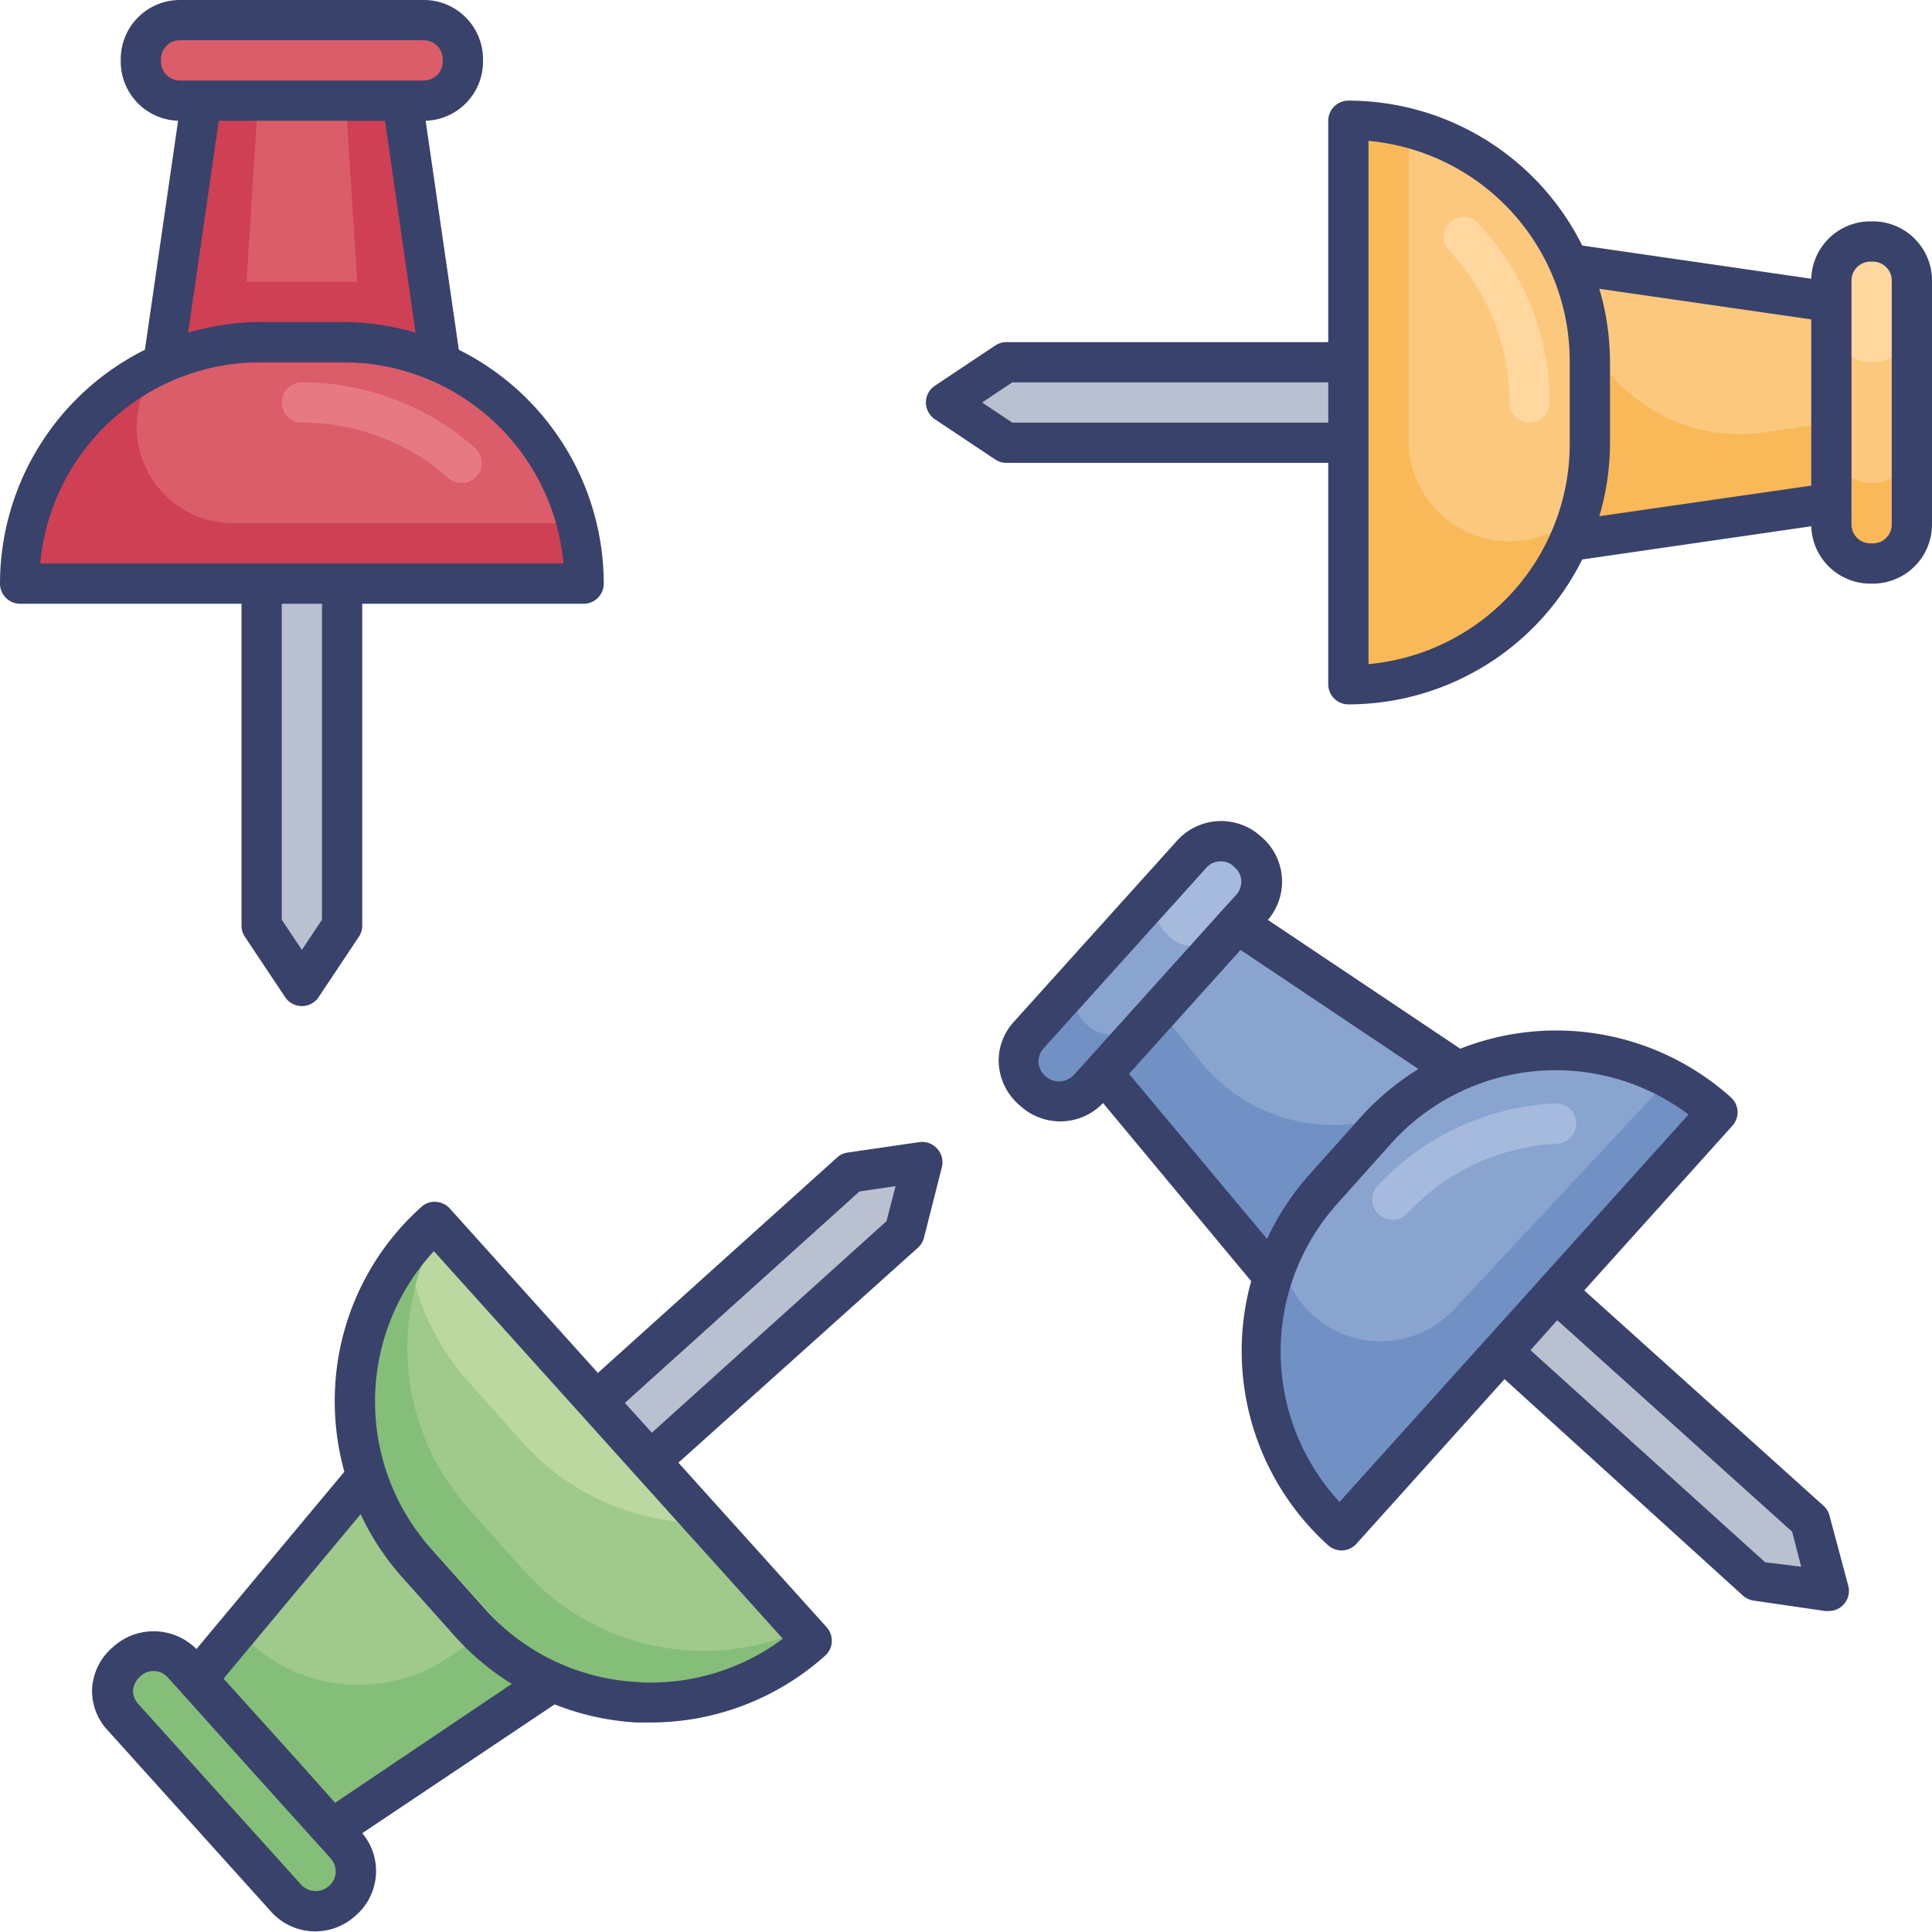 <svg id="Layer_1" data-name="Layer 1" xmlns="http://www.w3.org/2000/svg" viewBox="0 0 96 96"><defs><style>.cls-1{fill:#85be79;}.cls-2{fill:#a0ca8c;}.cls-3{fill:#bbd8a0;}.cls-4{fill:#7191c5;}.cls-5{fill:#8aa4d0;}.cls-6{fill:#a6badd;}.cls-7{fill:#f9b958;}.cls-8{fill:#fbc87d;}.cls-9{fill:#ffd79f;}.cls-10{fill:#cf4055;}.cls-11{fill:#db5d6a;}.cls-12{fill:#b9c1d0;}.cls-13{fill:#39426a;}.cls-14{fill:#e67981;}</style></defs><title>pin, marker, stationery, office, supplies</title><path class="cls-1" d="M40.34,81.52a12,12,0,0,1-17-.89l-2.67-3a12,12,0,0,1,.88-16.94l.26.29L39.83,81Z"/><path class="cls-2" d="M39.83,81A12,12,0,0,1,26,78l-2.68-3a12,12,0,0,1-3.08-8,11.63,11.63,0,0,1,.41-3.1s0,0,0,0A11.81,11.81,0,0,1,21.86,61L35.07,75.66Z"/><path class="cls-3" d="M35.07,75.66a11.93,11.93,0,0,1-9.11-4l-2.68-3a12.07,12.07,0,0,1-2.64-4.79s0,0,0,0A11.81,11.81,0,0,1,21.86,61Z"/><polygon class="cls-1" points="27.42 83.57 16.48 90.89 9.79 83.46 11.83 81.02 18.22 73.35 24.81 80.67 27.42 83.57"/><path class="cls-2" d="M24.81,80.67l-2.54,1.7a8,8,0,0,1-10.39-1.3l-.05,0,6.39-7.67Z"/><rect class="cls-1" x="3.65" y="86.52" width="16" height="4" rx="1.94" transform="translate(69.64 20.63) rotate(48)"/><path class="cls-4" d="M68.34,56.08,65.61,59a12,12,0,0,0,.59,17L85.3,55.48a11.56,11.56,0,0,0-2.46-1.76A12,12,0,0,0,68.34,56.08Z"/><path class="cls-5" d="M68.34,56.08,65.61,59a11.8,11.8,0,0,0-2,2.92V62a5,5,0,0,0,8.64,3.06L82.84,53.72A12,12,0,0,0,68.34,56.08Z"/><polygon class="cls-4" points="61.61 45.7 54.79 53.01 63.03 63.27 72.42 53.21 61.61 45.7"/><path class="cls-5" d="M61.61,45.7l-4.1,4.39,2.14,2.65a8.45,8.45,0,0,0,12.77.47h0Z"/><rect class="cls-4" x="48.73" y="45.99" width="16" height="4" rx="1.94" transform="translate(-17.06 56.75) rotate(-47)"/><rect class="cls-5" x="52.1" y="44.53" width="12" height="4" rx="1.94" transform="translate(-15.55 57.29) rotate(-47)"/><rect class="cls-6" x="57.14" y="42.33" width="6" height="4" rx="1.94" transform="translate(-13.3 58.09) rotate(-47)"/><path class="cls-6" d="M68.49,60.32a1,1,0,0,0,1.41,0,10.89,10.89,0,0,1,7.47-3.49,1,1,0,1,0-.1-2,12.85,12.85,0,0,0-8.83,4.11A1,1,0,0,0,68.49,60.32Z"/><path class="cls-7" d="M79,18v4a11.86,11.86,0,0,1-.52,3.5A12,12,0,0,1,67,34V6a11.86,11.86,0,0,1,3,.38A12,12,0,0,1,79,18Z"/><path class="cls-8" d="M79,18v4a11.86,11.86,0,0,1-.52,3.5l-.07.06A5,5,0,0,1,70,21.91V6.38A12,12,0,0,1,79,18Z"/><polygon class="cls-7" points="91 15 91 25 77.97 26.88 77.97 13.12 91 15"/><path class="cls-8" d="M91,15v6l-3.37.49A8.46,8.46,0,0,1,78,13.12h0Z"/><rect class="cls-7" x="91" y="12" width="4" height="16" rx="1.94"/><rect class="cls-8" x="91" y="12" width="4" height="12" rx="1.94"/><rect class="cls-9" x="91" y="12" width="4" height="6" rx="1.94"/><path class="cls-10" d="M29,29H1a12,12,0,0,1,3.51-8.49A12.1,12.1,0,0,1,8,18.1,12,12,0,0,1,13,17h4a12,12,0,0,1,11.62,9A11.86,11.86,0,0,1,29,29Z"/><path class="cls-11" d="M28.62,26h-17a4.79,4.79,0,0,1-3.73-7.84l0-.06A12,12,0,0,1,13,17h4A12,12,0,0,1,28.62,26Z"/><polygon class="cls-10" points="21.88 18.03 8.12 18.03 10 5 20 5 21.3 14.03 21.88 18.03"/><path class="cls-11" d="M17.75,14,17,14H13l-.75,0,.57-9h4.36Z"/><rect class="cls-11" x="7" y="1" width="16" height="4" rx="1.94"/><polygon class="cls-12" points="17 46 15 49 13 46 13 29 17 29 17 46"/><polygon class="cls-12" points="89.94 75.56 90.83 79.06 87.27 78.54 74.63 67.16 77.31 64.19 89.94 75.56"/><polygon class="cls-12" points="44.94 61.23 45.84 57.74 42.27 58.26 29.63 69.63 32.31 72.61 44.94 61.23"/><polygon class="cls-12" points="50 18 47 20 50 22 67 22 67 18 50 18"/><path class="cls-13" d="M12,46a1,1,0,0,0,.17.55l2,3a1,1,0,0,0,1.66,0l2-3A1,1,0,0,0,18,46V30H29a1,1,0,0,0,1-1,13,13,0,0,0-7.2-11.62L21.15,6A2.94,2.94,0,0,0,24,3.06V2.94A2.94,2.94,0,0,0,21.06,0H8.94A2.94,2.94,0,0,0,6,2.94v.12A2.94,2.94,0,0,0,8.85,6L7.2,17.38A13,13,0,0,0,0,29a1,1,0,0,0,1,1H12Zm4-.3-1,1.5-1-1.5V30h2ZM8,3.06V2.94A.94.94,0,0,1,8.94,2H21.06a.94.94,0,0,1,.94.94v.12a.94.94,0,0,1-.94.94H8.94A.94.94,0,0,1,8,3.06ZM10.87,6h8.26l1.52,10.53A12.94,12.94,0,0,0,17,16H13a12.94,12.94,0,0,0-3.65.53ZM13,18h4A11,11,0,0,1,28,28H2A11,11,0,0,1,13,18Z"/><path class="cls-13" d="M90.91,75.32a1,1,0,0,0-.3-.5L78.72,64.12l7.36-8.18a1,1,0,0,0,.26-.72,1,1,0,0,0-.33-.69,13,13,0,0,0-13.45-2.42L63,45.71a2.92,2.92,0,0,0-.27-4.08l-.09-.08a2.94,2.94,0,0,0-4.15.22l-8.11,9a2.85,2.85,0,0,0-.75,2.12,2.94,2.94,0,0,0,1,2l.09.08a2.94,2.94,0,0,0,4.09-.16l7.36,8.85a13,13,0,0,0,3.82,13.12,1,1,0,0,0,.66.26h.06a1,1,0,0,0,.69-.33l7.36-8.18L86.6,79.28a1.05,1.05,0,0,0,.52.25l3.57.52h.15a1,1,0,0,0,1-1.25ZM52,53.52l-.09-.08a1,1,0,0,1-.31-.65,1,1,0,0,1,.24-.68l8.11-9a.94.94,0,0,1,.7-.31.93.93,0,0,1,.63.23l.09.09a.91.91,0,0,1,.31.65,1,1,0,0,1-.24.68l-.71.78h0l-6.69,7.43h0l-.71.78A1,1,0,0,1,52,53.52Zm4.1-.16,5.4-6,.14-.16,8.84,5.92a13.21,13.21,0,0,0-2.84,2.36l-2.68,3a13.12,13.12,0,0,0-2,3.08ZM66.56,74.63a11,11,0,0,1-.1-14.83l2.68-3A11,11,0,0,1,83.9,55.38l-7.33,8.14h0l-.06.07Zm21.15,3L76.05,67.09l1.33-1.49L89.05,76.11l.45,1.74Z"/><path class="cls-13" d="M45.69,56.75l-3.57.52a1,1,0,0,0-.52.24L29.71,68.22l-7.36-8.17a1,1,0,0,0-.69-.33.94.94,0,0,0-.72.25,12.9,12.9,0,0,0-4.29,9,13.14,13.14,0,0,0,.46,4.16L9.76,81.94a3,3,0,0,0-4.09-.15l-.09.08a2.92,2.92,0,0,0-1,2A2.86,2.86,0,0,0,5.37,86l8.11,9a2.95,2.95,0,0,0,4.15.22l.09-.08A2.92,2.92,0,0,0,18,91.09l9.56-6.4a13,13,0,0,0,4.08.9l.7,0A13,13,0,0,0,41,82.27a1,1,0,0,0,.07-1.42l-7.36-8.17L45.61,62a1,1,0,0,0,.3-.49L46.8,58a1,1,0,0,0-.22-.91A1,1,0,0,0,45.69,56.75ZM16.38,93.68l-.09.08A1,1,0,0,1,15,93.69l-8.11-9A1,1,0,0,1,6.61,84a1,1,0,0,1,.31-.65L7,83.27a.95.95,0,0,1,1.33.07l.71.79h0l3.34,3.72,4.06,4.5a1,1,0,0,1,.24.68A.91.91,0,0,1,16.38,93.68Zm.27-4.1-1.78-2-3.76-4.17,6.81-8.17a12.91,12.91,0,0,0,2,3.06l2.68,3a12.74,12.74,0,0,0,2.83,2.37Zm15.08-6A10.9,10.9,0,0,1,24.14,80l-2.68-3a11,11,0,0,1,.1-14.83l7.33,8.14h0l1.34,1.49,8.67,9.63A11,11,0,0,1,31.73,83.59Zm12.32-22.9L32.39,71.19l-.67-.74-.67-.74L42.71,59.2l1.79-.26Z"/><path class="cls-13" d="M93.06,11h-.12A2.94,2.94,0,0,0,90,13.85L78.62,12.2A13,13,0,0,0,67,5a1,1,0,0,0-1,1V17H50a1,1,0,0,0-.55.17l-3,2a1,1,0,0,0,0,1.66l3,2A1,1,0,0,0,50,23H66V34a1,1,0,0,0,1,1,13,13,0,0,0,11.62-7.2L90,26.15A2.94,2.94,0,0,0,92.94,29h.12A2.94,2.94,0,0,0,96,26.06V13.94A2.94,2.94,0,0,0,93.06,11ZM50.3,21l-1.5-1,1.5-1H66v2ZM68,33V7A11,11,0,0,1,78,18v4A11,11,0,0,1,68,33ZM79.47,14.35,90,15.87v8.26L79.47,25.65A12.94,12.94,0,0,0,80,22V18A12.94,12.94,0,0,0,79.47,14.35ZM94,26.06a.94.94,0,0,1-.94.94h-.12a.94.94,0,0,1-.94-.94V13.94a.94.94,0,0,1,.94-.94h.12a.94.94,0,0,1,.94.94Z"/><path class="cls-14" d="M22.94,24a1,1,0,0,1-.66-.25A11,11,0,0,0,15,21a1,1,0,0,1,0-2,13,13,0,0,1,8.6,3.25,1,1,0,0,1,.09,1.41A1,1,0,0,1,22.94,24Z"/><path class="cls-9" d="M76,21a1,1,0,0,1-1-1,10.89,10.89,0,0,0-3.09-7.64A1,1,0,0,1,73.35,11,12.94,12.94,0,0,1,77,20,1,1,0,0,1,76,21Z"/></svg>